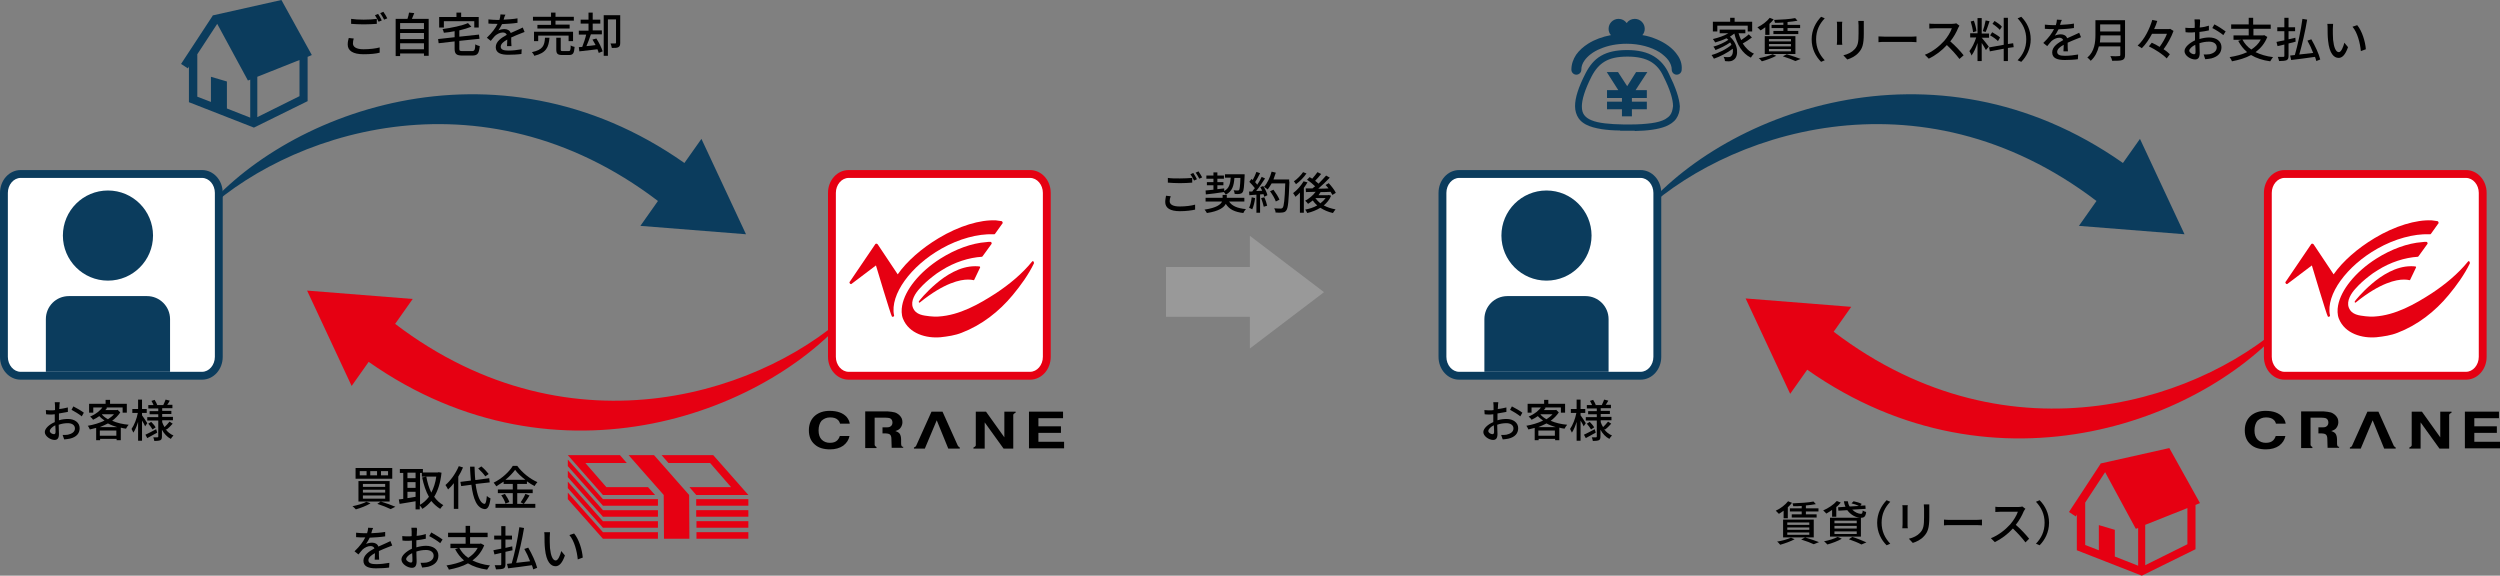 <?xml version="1.0" encoding="utf-8"?>
<!-- Generator: Adobe Illustrator 25.2.3, SVG Export Plug-In . SVG Version: 6.00 Build 0)  -->
<svg version="1.1" id="レイヤー_1" xmlns="http://www.w3.org/2000/svg" xmlns:xlink="http://www.w3.org/1999/xlink" x="0px"
	 y="0px" viewBox="0 0 954.1 219.7" style="enable-background:new 0 0 954.1 219.7;" xml:space="preserve">
<rect x="0" y="0" width="954.1" height="219.7" fill="#808080" stroke="none"/>
<style type="text/css">
	.st0{fill:#999999;}
	.st1{fill:#0B3C5D;}
	.st2{fill:#E60012;}
	.st3{fill:#FFFFFF;}
	.st4{clip-path:url(#SVGID_2_);}
	.st5{clip-path:url(#SVGID_4_);}
</style>
<polygon class="st0" points="505.3,111.5 477,90 477,101.9 445,101.9 445,120.9 477,120.9 477,133 "/>
<g>
	<path class="st1" d="M107.4,0L81.1,5.9l0.1,0.2l-0.1,0l-12,18.3l2.6,1.7l0.4-0.7V39l24.8,9.7l20.5-10.1V21.7L119,21L107.4,0z
		 M95.5,44.9l-8.9-3.5V31.1l-6.1-1.8v9.6l-5.2-2V20.7l7.6-11.6l11.7,21.6l0.4-0.1l0.5-0.2V44.9L95.5,44.9z M114.3,36.7l-16.1,8V29.3
		l16.1-6.4V36.7z"/>
</g>
<g>
	<polygon class="st1" points="624.4,27.5 621,32.9 617.5,27.5 613.2,27.5 617.6,34.4 613.3,34.4 613.3,37.4 619,37.4 619,38.8 
		613.3,38.8 613.3,41.7 619,41.7 619,44.4 622.8,44.4 622.8,41.7 628.5,41.7 628.5,38.8 622.8,38.8 622.8,37.4 628.5,37.4 
		628.5,34.4 624.2,34.4 628.7,27.5 	"/>
	<path class="st1" d="M640.1,20.9c-1.7-2.5-4.5-4.5-7.8-5.9c-1.7-0.7-3.5-1.3-5.5-1.6c0.6-0.7,0.9-1.5,0.9-2.4
		c0-2.1-1.7-3.8-3.8-3.8c-1.3,0-2.4,0.6-3.1,1.6c-0.7-1-1.8-1.6-3.1-1.6c-2.1,0-3.8,1.7-3.8,3.8c0,0.9,0.3,1.8,0.9,2.4
		c-3.2,0.6-6.2,1.7-8.6,3.2c-1.9,1.2-3.5,2.6-4.7,4.3c-1.1,1.7-1.8,3.6-1.8,5.7c0,1,0.8,1.9,1.9,1.9c1,0,1.9-0.8,1.9-1.9
		c0-1.2,0.4-2.4,1.2-3.5c1.2-1.7,3.3-3.4,6.1-4.5c2.8-1.2,6.2-1.9,10-1.9c5,0,9.4,1.3,12.5,3.2c1.5,1,2.7,2.1,3.5,3.2
		c0.8,1.2,1.2,2.3,1.2,3.5c0,1,0.8,1.9,1.9,1.9c1,0,1.9-0.8,1.9-1.9C642,24.5,641.3,22.5,640.1,20.9z"/>
	<path class="st1" d="M636.9,28.1c-1.2-2.7-3.1-5-5.7-6.6c-2.6-1.6-6-2.4-10.2-2.4c-4.2,0-7.4,0.7-10,2.2c-2.6,1.5-4.4,3.8-5.9,6.7
		l0,0l0,0c-2.7,5.3-4,9.3-4,12.5c0,1.8,0.5,3.4,1.4,4.7c0.7,1,1.6,1.7,2.7,2.3c1.7,0.9,3.7,1.4,6.1,1.8c2.1,0.3,4.4,0.5,7,0.5v0.1
		h1.3c0.5,0,1,0,1.5,0c0.5,0,1,0,1.5,0h1.3V50c4.9-0.1,8.9-0.6,11.9-1.8c1.6-0.7,3-1.6,3.9-2.9c0.9-1.3,1.4-2.9,1.4-4.7
		C640.9,37.4,639.5,33.4,636.9,28.1L636.9,28.1z M637.4,43.9c-0.4,0.6-1.1,1.1-1.9,1.6c-1.3,0.7-3,1.2-5.2,1.5
		c-2.2,0.3-4.9,0.5-7.9,0.5l-0.9,0c-0.2,0-0.3,0-0.5,0h0c-0.2,0-0.3,0-0.5,0l-0.9,0c-5.4-0.1-9.6-0.5-12.2-1.6
		c-1.3-0.5-2.2-1.2-2.8-2c-0.6-0.8-0.9-1.8-0.9-3.3c0-2.5,1.1-6.3,3.7-11.4c1.4-2.7,3-4.5,5-5.7c2-1.2,4.7-1.9,8.7-1.9
		c3.9,0,6.8,0.7,9,2c2.1,1.3,3.6,3.1,4.7,5.5l0,0l0,0c2.6,5.1,3.7,8.9,3.7,11.4C638.3,42.1,638,43.1,637.4,43.9z"/>
</g>
<g>
	<polygon class="st2" points="251.1,197.2 251.1,194.7 230.1,194.7 216.7,179.6 216.7,182.1 230.1,197.2 	"/>
	<polygon class="st2" points="251.1,193 251.1,190.5 230.1,190.5 216.7,175.4 216.7,177.9 230.1,193 	"/>
	<polygon class="st2" points="250,188.9 247.3,185.9 231.4,185.9 223.4,176.7 239.2,176.7 236.6,173.7 216.7,173.7 230.1,188.9 	"/>
	<polygon class="st2" points="272.2,173.7 252.5,173.7 255.1,176.7 271,176.7 279,185.9 263.1,185.9 265.7,188.9 285.6,188.9 	"/>
	<polygon class="st2" points="251.1,201.4 251.1,198.9 230.1,198.9 216.7,183.8 216.7,186.3 230.1,201.4 	"/>
	<polygon class="st2" points="265.8,201.4 285.6,201.4 285.6,198.9 265.8,198.9 	"/>
	<polygon class="st2" points="265.7,193 285.6,193 285.6,190.5 265.7,190.5 	"/>
	<polygon class="st2" points="265.7,197.2 285.6,197.2 285.6,194.7 265.7,194.7 	"/>
	<polygon class="st2" points="265.8,205.6 285.6,205.6 285.6,203.1 265.8,203.1 	"/>
	<polygon class="st2" points="230.1,203.1 216.7,188 216.7,190.5 230.1,205.6 251.1,205.6 251.1,203.1 	"/>
	<polygon class="st2" points="249.6,173.7 239.9,173.7 253.3,188.9 253.4,205.6 263.1,205.6 263,188.9 	"/>
</g>
<path class="st1" d="M284.7,89.4l-40.3-3.2l6.7-9.5c-67.9-51.7-143-25.7-175.5,6.5c30.9-39.8,113.2-71.9,185.6-21l6.5-9.2
	L284.7,89.4z"/>
<path class="st2" d="M117.2,110.9l40.3,3.2l-6.7,9.5c67.9,51.7,143,25.7,175.5-6.5c-30.9,39.8-113.2,71.9-185.6,21l-6.5,9.2
	L117.2,110.9z"/>
<g>
	<path class="st2" d="M827.9,171l-26.3,5.9l0.1,0.2l-0.1,0l-12,18.3l2.6,1.7l0.4-0.7V210l24.8,9.7l20.5-10.1v-16.9l1.7-0.7
		L827.9,171z M816,215.9l-8.9-3.5v-10.2l-6.1-1.8v9.6l-5.2-2v-16.2l7.6-11.6l11.7,21.6l0.4-0.1l0.5-0.2V215.9L816,215.9z
		 M834.8,207.7l-16.1,8v-15.4l16.1-6.4V207.7z"/>
</g>
<path class="st1" d="M833.7,89.4l-40.3-3.2l6.7-9.5c-67.9-51.7-143-25.7-175.5,6.5c30.9-39.8,113.2-71.9,185.6-21l6.5-9.2
	L833.7,89.4z"/>
<path class="st2" d="M666.2,113.9l40.3,3.2l-6.7,9.5c67.9,51.7,143,25.7,175.5-6.5c-30.9,39.8-113.2,71.9-185.6,21l-6.5,9.2
	L666.2,113.9z"/>
<g>
	<path d="M22.7,154.5c0,0.4,0,1-0.1,1.6c1.2-0.1,2.4-0.4,3.3-0.6l0,1.7c-1,0.2-2.2,0.4-3.4,0.6c0,0.7,0,1.4,0,2c0,0.2,0,0.4,0,0.6
		c1.2-0.4,2.5-0.5,3.5-0.5c2.5,0,4.4,1.4,4.4,3.5c0,2-1.2,3.4-3.7,4c-0.8,0.2-1.5,0.2-2.2,0.3l-0.6-1.7c0.7,0,1.4,0,2-0.1
		c1.4-0.3,2.7-1,2.7-2.4c0-1.3-1.2-2-2.7-2c-1.2,0-2.4,0.2-3.5,0.6c0,1.4,0.1,2.8,0.1,3.5c0,1.8-0.7,2.3-1.7,2.3
		c-1.5,0-3.7-1.4-3.7-3c0-1.4,1.8-3,3.8-3.8c0-0.4,0-0.7,0-1.1c0-0.6,0-1.2,0-1.9c-0.4,0-0.8,0.1-1.1,0.1c-1,0-1.7,0-2.2-0.1
		l-0.1-1.6c1,0.1,1.6,0.1,2.3,0.1c0.4,0,0.7,0,1.2-0.1c0-0.8,0-1.4,0-1.7c0-0.4-0.1-1-0.1-1.3h1.9C22.8,153.5,22.8,154.1,22.7,154.5
		z M20.6,165.7c0.3,0,0.6-0.2,0.6-0.8c0-0.5,0-1.5-0.1-2.6c-1.2,0.6-2.1,1.5-2.1,2.2C19,165.2,20,165.7,20.6,165.7z M32,157.5
		l-0.8,1.4c-0.8-0.7-2.9-2-3.9-2.5l0.7-1.3C29.2,155.7,31.1,156.8,32,157.5z"/>
	<path d="M45.9,157.4c-0.8,1.2-1.9,2.3-3.1,3.2c1.9,0.8,4,1.3,6.3,1.5c-0.4,0.4-0.8,1.1-1,1.5c-0.7-0.1-1.4-0.2-2-0.4v4.8h-1.6v-0.5
		h-6.3v0.5h-1.5v-4.7c-0.8,0.2-1.6,0.4-2.4,0.6c-0.2-0.4-0.5-1.1-0.8-1.4c2.2-0.4,4.4-1,6.4-2c-0.7-0.5-1.4-1-2-1.7
		c-0.7,0.5-1.5,1-2.4,1.4c-0.2-0.4-0.7-0.9-1.1-1.2c2.3-1,4-2.4,4.8-3.7l1.7,0.3c-0.2,0.3-0.4,0.6-0.7,0.9h4.4l0.3-0.1L45.9,157.4z
		 M35.6,157.5H34v-3.4h6.3v-1.5H42v1.5h6.4v3.4h-1.6v-2H35.6V157.5z M44.7,163c-1.3-0.4-2.4-0.8-3.5-1.4c-1,0.5-2.1,1-3.1,1.4H44.7z
		 M44.4,166.3v-2h-6.3v2H44.4z M38.9,158.2c0.6,0.7,1.4,1.3,2.3,1.8c0.9-0.6,1.7-1.2,2.3-1.9H39L38.9,158.2z"/>
	<path d="M55.4,162.7c-0.2-0.5-0.7-1.4-1.2-2.2v7.7h-1.5V161c-0.5,1.6-1.1,3.1-1.8,4.1c-0.2-0.4-0.5-1-0.7-1.4c1-1.4,2-3.9,2.4-6.1
		h-2.1v-1.5h2.2v-3.6h1.5v3.6h1.8v1.5h-1.8v0.9c0.5,0.6,1.7,2.5,2,3L55.4,162.7z M60,165.1c-1.3,0.7-2.7,1.5-3.8,2.1l-0.7-1.3
		c1.1-0.5,2.6-1.3,4.1-2.1L60,165.1z M63.2,163.8c0.8,1.1,1.8,1.9,3,2.4c-0.3,0.3-0.8,0.9-1,1.3c-1.4-0.7-2.6-2-3.4-3.5v2.6
		c0,0.8-0.2,1.2-0.6,1.4c-0.5,0.2-1.3,0.3-2.3,0.3c-0.1-0.4-0.2-1-0.4-1.4c0.7,0,1.4,0,1.6,0c0.2,0,0.3-0.1,0.3-0.3v-6.1h-4.2v-1.3
		h4.2v-1.1h-3.3v-1.2h3.3v-1h-3.8v-1.3h2c-0.2-0.5-0.5-1.1-0.8-1.6l1.2-0.4c0.4,0.6,0.8,1.4,1,1.9l-0.2,0.1h2.5
		c0.3-0.6,0.7-1.5,0.9-2.1l1.6,0.4c-0.3,0.6-0.7,1.2-1,1.6h2v1.3h-3.9v1h3.5v1.2h-3.5v1.1h4.1v1.3h-4.1v0.7c0.2,0.6,0.5,1.3,0.9,1.9
		c0.6-0.6,1.4-1.4,1.9-2.1l1.2,0.8c-0.7,0.8-1.6,1.7-2.3,2.2L63.2,163.8z M57.7,161c0.6,0.6,1.4,1.5,1.7,2.1l-1.2,0.8
		c-0.3-0.6-1-1.5-1.6-2.2L57.7,161z"/>
</g>
<g>
	<path d="M134.7,16.6c0,1.3,1.3,2.2,4,2.2c2.4,0,4.8-0.3,6.2-0.7l0,2c-1.4,0.4-3.6,0.6-6.2,0.6c-3.9,0-6-1.3-6-3.7
		c0-1,0.2-1.8,0.4-2.5l1.9,0.2C134.8,15.3,134.7,16,134.7,16.6z M138.8,7.5c1.7,0,3.7-0.1,5-0.3v1.9c-1.2,0.1-3.3,0.2-5,0.2
		c-1.8,0-3.4-0.1-4.8-0.2V7.2C135.3,7.4,136.9,7.5,138.8,7.5z M145.7,7.8l-1.2,0.5c-0.4-0.7-0.9-1.8-1.4-2.5l1.2-0.5
		C144.7,5.9,145.4,7.1,145.7,7.8z M147.8,7l-1.2,0.5c-0.4-0.8-1-1.8-1.5-2.5l1.2-0.5C146.8,5.2,147.5,6.3,147.8,7z"/>
	<path d="M163.6,7.2v14.1h-1.8v-0.9h-9.1v1h-1.7V7.2h4.5c0.3-0.8,0.5-1.7,0.6-2.4l2,0.2c-0.3,0.8-0.6,1.5-0.9,2.2H163.6z M152.7,8.8
		v2.3h9.1V8.8H152.7z M152.7,12.6v2.3h9.1v-2.3H152.7z M161.8,18.8v-2.3h-9.1v2.3H161.8z"/>
	<path d="M180.1,19.5c1,0,1.2-0.4,1.3-2.6c0.4,0.3,1.2,0.6,1.7,0.7c-0.3,2.8-0.8,3.6-2.9,3.6h-3.7c-2.3,0-3-0.6-3-2.6v-2.8l-6.1,0.7
		l-0.2-1.6l6.3-0.7v-2.3c-1.4,0.3-2.8,0.5-4.1,0.6c-0.1-0.4-0.3-1.1-0.5-1.4c3.5-0.5,7.5-1.3,9.7-2.3l1.3,1.4
		c-1.3,0.5-2.9,1-4.6,1.4V14l7.5-0.8l0.2,1.6l-7.7,0.8v3c0,0.8,0.2,0.9,1.3,0.9H180.1z M169.3,10.5h-1.7v-4h6.6V4.8h1.8v1.7h6.7v4
		H181V8.1h-11.6V10.5z"/>
	<path d="M192.2,7.5c1.8-0.1,3.7-0.2,5.3-0.5v1.7c-1.8,0.3-4,0.4-5.9,0.5c-0.4,0.8-0.9,1.7-1.4,2.4c0.6-0.3,1.6-0.5,2.3-0.5
		c1.1,0,2.1,0.5,2.4,1.5c1.1-0.5,2-0.9,2.9-1.3c0.6-0.3,1.1-0.5,1.7-0.8l0.7,1.7c-0.5,0.2-1.3,0.5-1.8,0.7c-0.9,0.4-2.1,0.8-3.3,1.4
		c0,1,0,2.5,0.1,3.3h-1.7c0-0.6,0.1-1.7,0.1-2.5c-1.5,0.8-2.5,1.7-2.5,2.7c0,1.2,1.2,1.5,3,1.5c1.5,0,3.4-0.2,5-0.5l-0.1,1.8
		c-1.3,0.2-3.4,0.3-5,0.3c-2.7,0-4.8-0.6-4.8-2.9c0-2.2,2.2-3.6,4.2-4.7c-0.2-0.6-0.8-0.9-1.5-0.9c-1.1,0-2.2,0.6-3,1.3
		c-0.5,0.5-1,1.2-1.6,1.9l-1.5-1.2c2.1-2,3.3-3.7,4.1-5.3c-0.2,0-0.4,0-0.5,0c-0.8,0-2,0-3-0.1V7.4c1,0.1,2.2,0.2,3.1,0.2
		c0.3,0,0.7,0,1.1,0c0.2-0.7,0.4-1.5,0.4-2.1l1.9,0.1C192.6,6.1,192.4,6.7,192.2,7.5z"/>
	<path d="M209.7,14.4c-0.3,3.6-1.2,5.8-5.8,6.9c-0.1-0.4-0.6-1.1-0.9-1.4c4.2-0.9,4.8-2.5,5-5.5H209.7z M210.3,7.9h-6.9V6.4h6.9V4.8
		h1.7v1.6h7v1.5h-7v1.5h5.4v1.5h-12.3V9.5h5.2V7.9z M217,15.7v-2.1h-11.6v2.1h-1.6v-3.6h14.9v3.6H217z M217,19.5
		c0.6,0,0.8-0.3,0.8-2.2c0.3,0.3,1,0.5,1.5,0.6c-0.2,2.5-0.6,3.1-2.2,3.1h-2.5c-1.8,0-2.3-0.5-2.3-2.1v-4.5h1.7v4.5
		c0,0.5,0.1,0.6,0.8,0.6H217z"/>
	<path d="M227.6,14.7c1,1.5,2,3.6,2.4,4.9l-1.5,0.6c-0.1-0.4-0.3-0.9-0.5-1.4c-2.5,0.3-5,0.6-6.9,0.8l-0.2-1.6
		c0.4,0,0.8-0.1,1.3-0.1c0.5-1.3,1.2-3.2,1.5-4.7h-2.8v-1.5h3.7V9h-3V7.5h3V4.8h1.6v2.7h2.9V9h-2.9v2.6h3.5v1.5h-4.2
		c-0.5,1.5-1.1,3.2-1.7,4.5c1.1-0.1,2.3-0.2,3.5-0.4c-0.4-0.7-0.8-1.5-1.2-2.1L227.6,14.7z M236.7,16.3c0,0.8-0.1,1.4-0.7,1.7
		c-0.5,0.3-1.3,0.3-2.5,0.3c-0.1-0.5-0.3-1.3-0.5-1.7c0.8,0,1.5,0,1.8,0c0.2,0,0.3-0.1,0.3-0.3V7.4H232v13.9h-1.6V5.8h6.3V16.3z"/>
</g>
<g>
	<path d="M446.4,76.8c0,1.2,1.2,2,3.8,2c2.3,0,4.5-0.3,5.9-0.7l0,1.9c-1.3,0.3-3.4,0.6-5.8,0.6c-3.7,0-5.6-1.2-5.6-3.5
		c0-0.9,0.2-1.7,0.3-2.4l1.8,0.2C446.5,75.6,446.4,76.2,446.4,76.8z M450.3,68.1c1.6,0,3.5-0.1,4.7-0.2v1.8
		c-1.2,0.1-3.1,0.2-4.7,0.2c-1.7,0-3.2-0.1-4.6-0.2v-1.8C446.9,68.1,448.5,68.1,450.3,68.1z M456.8,68.4l-1.1,0.5
		c-0.3-0.7-0.9-1.7-1.4-2.4l1.1-0.5C455.9,66.7,456.5,67.8,456.8,68.4z M458.8,67.7l-1.1,0.5c-0.4-0.7-0.9-1.7-1.4-2.3l1.1-0.5
		C457.8,66,458.5,67.1,458.8,67.7z"/>
	<path d="M469,76.8c1.1,1.8,3.2,2.7,6.5,3c-0.4,0.4-0.8,1-1,1.5c-3.3-0.4-5.4-1.4-6.7-3.5c-0.7,1.4-2.6,2.8-7.2,3.5
		c-0.2-0.4-0.6-1-0.9-1.3c4.7-0.7,6.2-2,6.7-3.1h-6.3v-1.4h6.5v-1.1h1.6v1.1h6.7v1.4H469z M460.1,72.7c0.8-0.1,1.9-0.2,3-0.3v-1.7
		h-2.5v-1.2h2.5v-1.3h-2.7v-1.2h2.7v-1.2h1.5v1.2h2.5v1.2h-2.5v1.3h2.3v1.2h-2.3v1.5l2.6-0.3l0,1c1.9-1,2.3-2.7,2.5-5.1h-2.2v-1.3
		h7.5c0,0,0,0.4,0,0.6c-0.2,4.1-0.3,5.7-0.8,6.3c-0.3,0.4-0.6,0.5-1.1,0.6c-0.4,0.1-1.1,0.1-1.9,0c0-0.4-0.2-1.1-0.4-1.4
		c0.7,0.1,1.3,0.1,1.5,0.1c0.3,0,0.4,0,0.6-0.2c0.2-0.3,0.4-1.5,0.5-4.6h-2.3c-0.2,3-0.8,5.1-3.3,6.4c-0.1-0.3-0.5-0.7-0.7-1
		c-2.5,0.4-5,0.7-6.9,0.9L460.1,72.7z"/>
	<path d="M479,75.6c-0.2,1.6-0.6,3.2-1.1,4.3c-0.3-0.2-0.9-0.5-1.2-0.6c0.5-1,0.8-2.5,1-4L479,75.6z M482.1,71
		c0.7,1.1,1.4,2.5,1.6,3.5l-1.2,0.6c-0.1-0.3-0.2-0.6-0.3-1l-1.3,0.1v7h-1.4v-6.9c-1,0.1-1.9,0.1-2.7,0.2l-0.1-1.4l1.2,0
		c0.3-0.4,0.6-0.9,1-1.3c-0.5-0.7-1.4-1.7-2.1-2.4l0.8-1.1c0.2,0.1,0.3,0.3,0.5,0.4c0.5-0.9,1.1-2.2,1.4-3.1l1.4,0.5
		c-0.6,1.2-1.3,2.5-1.9,3.4c0.3,0.3,0.6,0.7,0.8,1c0.7-1,1.3-2.1,1.7-3l1.3,0.6c-1,1.5-2.2,3.4-3.4,4.8l2.3-0.1
		c-0.2-0.5-0.5-0.9-0.7-1.4L482.1,71z M482.5,75.3c0.5,1,0.9,2.3,1.1,3.2l-1.3,0.4c-0.2-0.9-0.6-2.2-1-3.3L482.5,75.3z M492.1,69.3
		c-0.3,7.5-0.5,10.1-1.2,11c-0.4,0.6-0.8,0.7-1.5,0.8c-0.6,0.1-1.6,0.1-2.6,0c0-0.5-0.2-1.1-0.5-1.6c1.1,0.1,2.1,0.1,2.5,0.1
		c0.4,0,0.5-0.1,0.7-0.3c0.5-0.5,0.8-3.1,1-9.3h-5.2c-0.5,0.9-1,1.6-1.5,2.3c-0.3-0.3-1-0.7-1.4-1c1.3-1.4,2.3-3.6,2.9-5.8l1.6,0.4
		c-0.3,0.9-0.6,1.8-0.9,2.6h6V69.3z M486.9,76.9c-0.3-1-1.3-2.7-2.2-3.9l1.3-0.6c0.9,1.2,1.9,2.8,2.3,3.8L486.9,76.9z"/>
	<path d="M499,69.6c-0.4,0.7-0.9,1.4-1.4,2.1v9.5h-1.5v-7.7c-0.5,0.6-1.1,1.1-1.7,1.6c-0.2-0.3-0.6-1.1-0.9-1.4c1.5-1.1,3-2.8,4-4.5
		L499,69.6z M498.6,66.2c-1,1.5-2.6,3.1-4,4.1c-0.2-0.3-0.6-0.9-0.8-1.1c1.3-0.9,2.7-2.3,3.5-3.5L498.6,66.2z M508,74.7
		c-0.6,1.5-1.6,2.7-2.8,3.7c1.3,0.7,2.8,1.2,4.5,1.5c-0.3,0.3-0.7,1-1,1.4c-1.8-0.4-3.4-1.1-4.8-2c-1.5,0.9-3.2,1.6-5,2
		c-0.2-0.4-0.5-1-0.8-1.3c1.6-0.3,3.2-0.8,4.6-1.6c-0.6-0.5-1.2-1.2-1.7-1.9c-0.6,0.5-1.2,0.9-1.8,1.3c-0.2-0.3-0.7-0.9-1.1-1.2
		c1.5-0.8,3-2,4-3.4c-1.4,0-2.6,0.1-3.7,0.1l-0.1-1.4c0.7,0,1.6,0,2.6,0c0.3-0.3,0.6-0.5,1-0.8c-0.8-0.8-2-1.8-3.1-2.5l1-1
		c0.3,0.2,0.6,0.4,1,0.6c0.7-0.8,1.5-1.8,2-2.5l1.4,0.7c-0.7,0.9-1.6,1.9-2.3,2.6c0.5,0.4,0.9,0.7,1.3,1.1c1.1-1.1,2.1-2.2,2.9-3.1
		l1.4,0.8c-1.3,1.4-2.9,2.9-4.4,4.2c1.2,0,2.5,0,3.9-0.1c-0.4-0.5-0.7-0.9-1.1-1.3l1.2-0.7c1,1.1,2.2,2.6,2.7,3.7l-1.3,0.8
		c-0.2-0.3-0.4-0.7-0.7-1.2c-1.3,0.1-2.5,0.1-3.8,0.1c-0.3,0.4-0.5,0.8-0.8,1.2h3.6l0.3-0.1L508,74.7z M502,75.6
		c0.5,0.7,1.2,1.4,1.9,2c0.8-0.6,1.5-1.3,2-2L502,75.6L502,75.6z"/>
</g>
<g>
	<path d="M141.4,192.1c-1.5,0.9-3.8,1.8-5.6,2.3c-0.3-0.3-0.9-1-1.3-1.2c1.9-0.4,4.1-1,5.3-1.7L141.4,192.1z M149.7,178.6v4.1h-14
		v-4.1H149.7z M148.7,183.6v7.8h-11.9v-7.8H148.7z M137.3,181.4h2.6v-1.6h-2.6V181.4z M138.5,185.8h8.5v-1.1h-8.5V185.8z M138.5,188
		h8.5v-1.1h-8.5V188z M138.5,190.3h8.5v-1.2h-8.5V190.3z M141.3,181.4h2.6v-1.6h-2.6V181.4z M145.3,191.4c2,0.6,4.2,1.4,5.6,2
		l-1.8,0.9c-1.2-0.6-3.2-1.4-5.1-2L145.3,191.4z M145.4,181.4h2.7v-1.6h-2.7V181.4z"/>
	<path d="M168.5,180.4c-0.4,3.9-1.4,6.9-2.8,9.2c0.9,1.3,2.1,2.4,3.5,3.2c-0.4,0.3-0.9,1-1.2,1.4c-1.3-0.8-2.4-1.8-3.4-3
		c-1,1.2-2.1,2.2-3.4,3c-0.2-0.4-0.7-1-1-1.3v1.5h-1.6v-3.1c-2.2,0.4-4.4,0.7-6.1,1l-0.3-1.7c0.5-0.1,1.1-0.1,1.7-0.2v-9.9h-1.3
		v-1.5h8.8v1.3h5.7l0.3-0.1L168.5,180.4z M155.5,180.4v2.1h3.1v-2.1H155.5z M155.5,186.2h3.1V184h-3.1V186.2z M158.6,189.6v-1.9
		h-3.1v2.4L158.6,189.6z M160.2,192.7c1.3-0.7,2.5-1.8,3.5-3.1c-1.2-2.1-2-4.6-2.6-7.4l1.6-0.3c0.4,2.2,1,4.3,1.9,6.1
		c0.9-1.7,1.6-3.8,1.9-6.1H161v-1.4h-0.7V192.7z"/>
	<path d="M176.7,178.4c-0.5,1.2-1.1,2.4-1.8,3.5v12.3h-1.7v-9.8c-0.7,0.9-1.4,1.7-2.2,2.4c-0.2-0.4-0.7-1.3-1-1.7
		c2-1.7,3.9-4.4,5.1-7.2L176.7,178.4z M181.5,184.7c0.6,4.4,1.7,7.4,3.4,7.6c0.5,0,0.7-1,0.9-3c0.3,0.3,1.1,0.8,1.4,0.9
		c-0.4,3.3-1.2,4.1-2.2,4.1c-3-0.3-4.4-3.8-5.1-9.3l-3.9,0.5l-0.3-1.6l4-0.5c-0.1-1.6-0.3-3.4-0.3-5.3h1.7c0.1,1.8,0.1,3.5,0.3,5.1
		l5.3-0.7l0.2,1.6L181.5,184.7z M185.2,181.8c-0.5-0.8-1.7-2.1-2.7-3l1.2-0.8c1,0.8,2.2,2.1,2.8,2.9L185.2,181.8z"/>
	<path d="M197.5,192.3h6.8v1.5h-15.2v-1.5h6.6v-4.1H190v-1.4h5.7v-2.1h-3.5v-0.9c-0.9,0.6-1.8,1.2-2.8,1.8c-0.2-0.4-0.7-1-1-1.4
		c3.1-1.5,6-4.2,7.3-6.4h1.7c1.9,2.6,4.9,5,7.7,6.2c-0.4,0.4-0.8,1-1.1,1.5c-1-0.5-1.9-1.1-2.9-1.8v1h-3.7v2.1h5.9v1.4h-5.9V192.3z
		 M192.7,188.5c0.7,1,1.4,2.2,1.7,3.1l-1.5,0.6c-0.2-0.9-0.9-2.2-1.6-3.2L192.7,188.5z M200.5,183.1c-1.6-1.2-3-2.5-3.9-3.8
		c-0.9,1.2-2.2,2.6-3.7,3.8H200.5z M198.7,191.7c0.6-0.8,1.4-2.2,1.8-3.2l1.6,0.6c-0.7,1.1-1.5,2.4-2.2,3.2L198.7,191.7z"/>
	<path d="M141.7,203.5c1.8-0.1,3.7-0.2,5.3-0.5v1.7c-1.8,0.3-4,0.4-5.9,0.5c-0.4,0.8-0.9,1.7-1.4,2.4c0.6-0.3,1.6-0.5,2.3-0.5
		c1.1,0,2.1,0.5,2.4,1.5c1.1-0.5,2-0.9,2.9-1.3c0.6-0.3,1.1-0.5,1.7-0.8l0.7,1.7c-0.5,0.2-1.3,0.5-1.8,0.7c-0.9,0.4-2.1,0.8-3.3,1.4
		c0,1,0,2.5,0.1,3.3h-1.7c0-0.6,0.1-1.7,0.1-2.5c-1.5,0.8-2.5,1.7-2.5,2.7c0,1.2,1.2,1.5,3,1.5c1.5,0,3.4-0.2,5-0.5l-0.1,1.8
		c-1.3,0.2-3.4,0.3-5,0.3c-2.7,0-4.8-0.6-4.8-2.9c0-2.2,2.2-3.6,4.2-4.7c-0.2-0.6-0.8-0.9-1.5-0.9c-1.1,0-2.2,0.6-3,1.3
		c-0.5,0.5-1,1.2-1.6,1.9l-1.5-1.2c2.1-2,3.3-3.7,4.1-5.3c-0.2,0-0.4,0-0.5,0c-0.8,0-2,0-3-0.1v-1.7c1,0.1,2.2,0.2,3.1,0.2
		c0.3,0,0.7,0,1.1,0c0.2-0.7,0.4-1.5,0.4-2.1l1.9,0.1C142.1,202,141.9,202.7,141.7,203.5z"/>
	<path d="M159.1,202.8c0,0.4,0,1-0.1,1.7c1.3-0.1,2.6-0.4,3.5-0.7l0,1.8c-1,0.2-2.4,0.5-3.6,0.6c0,0.7,0,1.4,0,2.1
		c0,0.2,0,0.4,0,0.6c1.3-0.4,2.6-0.6,3.7-0.6c2.7,0,4.7,1.4,4.7,3.7c0,2.1-1.2,3.6-3.9,4.3c-0.8,0.2-1.6,0.2-2.3,0.3l-0.6-1.8
		c0.7,0,1.5,0,2.2-0.1c1.5-0.3,2.8-1.1,2.8-2.6c0-1.4-1.2-2.2-2.9-2.2c-1.3,0-2.5,0.2-3.7,0.6c0,1.5,0.1,3,0.1,3.7
		c0,1.9-0.7,2.5-1.8,2.5c-1.6,0-4-1.4-4-3.2c0-1.5,1.9-3.1,4-4.1c0-0.4,0-0.8,0-1.1c0-0.6,0-1.3,0-2c-0.4,0-0.8,0.1-1.2,0.1
		c-1.1,0-1.8,0-2.4-0.1l-0.1-1.7c1,0.1,1.7,0.1,2.4,0.1c0.4,0,0.8,0,1.2-0.1c0-0.8,0-1.5,0-1.8c0-0.4-0.1-1.1-0.1-1.4h2
		C159.2,201.7,159.2,202.3,159.1,202.8z M156.8,214.7c0.4,0,0.6-0.2,0.6-0.8c0-0.6,0-1.6-0.1-2.8c-1.3,0.6-2.3,1.6-2.3,2.3
		C155.1,214.1,156.2,214.7,156.8,214.7z M168.9,205.9l-0.9,1.4c-0.9-0.8-3-2.1-4.2-2.7l0.8-1.4C166,204,168,205.2,168.9,205.9z"/>
	<path d="M184.8,208.1c-1,2.5-2.5,4.3-4.5,5.8c1.9,0.9,4.1,1.6,6.7,1.9c-0.4,0.4-0.8,1.2-1.1,1.6c-2.9-0.4-5.3-1.2-7.3-2.4
		c-2.2,1.2-4.7,1.9-7.3,2.4c-0.1-0.4-0.6-1.2-0.9-1.6c2.5-0.4,4.8-1,6.7-1.9c-1.4-1.2-2.5-2.6-3.4-4.3l1.2-0.4h-3v-1.7h5.8V205h-6.7
		v-1.7h6.7v-2.6h1.7v2.6h6.7v1.7h-6.7v2.5h3.8l0.3-0.1L184.8,208.1z M175.3,209.1c0.8,1.5,1.9,2.8,3.4,3.8c1.5-1,2.8-2.2,3.6-3.8
		H175.3z"/>
	<path d="M192.9,210.6v4.7c0,1-0.2,1.4-0.8,1.7c-0.6,0.2-1.5,0.3-2.8,0.3c-0.1-0.4-0.3-1.1-0.5-1.6c0.9,0,1.8,0,2.1,0
		c0.3,0,0.4-0.1,0.4-0.4V211l-2.6,0.6l-0.4-1.6c0.8-0.2,1.9-0.4,3-0.6v-3.5h-2.7v-1.5h2.7v-3.6h1.6v3.6h2.5v1.5h-2.5v3.2
		c0.8-0.2,1.7-0.4,2.6-0.6l0.1,1.5L192.9,210.6z M203.5,217.3c-0.1-0.5-0.3-1-0.5-1.6c-3.3,0.5-6.7,0.9-9.1,1.2l-0.4-1.7
		c0.5-0.1,1.2-0.1,1.8-0.2c1.1-3.7,2.3-9.4,2.9-13.8l1.8,0.3c-0.7,4.3-1.9,9.5-3,13.3c1.7-0.2,3.5-0.4,5.3-0.6
		c-0.6-1.6-1.4-3.3-2.2-4.7l1.5-0.5c1.4,2.4,2.9,5.6,3.4,7.7L203.5,217.3z"/>
	<path d="M209.8,205.1c0,1.1,0,2.6,0.1,4.1c0.3,2.8,1,4.7,2.2,4.7c0.9,0,1.7-2,2.1-3.6l1.4,1.7c-1.1,3.1-2.3,4.1-3.6,4.1
		c-1.8,0-3.5-1.7-4-6.5c-0.2-1.6-0.2-3.7-0.2-4.8c0-0.5,0-1.2-0.1-1.7l2.2,0C209.9,203.7,209.8,204.6,209.8,205.1z M222.4,212.8
		l-1.9,0.7c-0.3-3.1-1.3-7.1-3.2-9.3l1.8-0.6C220.9,205.7,222.2,209.8,222.4,212.8z"/>
</g>
<path class="st2" d="M401,73.6c0-4.8-3.5-8.7-7.9-8.7h-69.2c-4.4,0-7.9,3.9-7.9,8.7v62.6c0,4.8,3.5,8.7,7.9,8.7h69.2
	c4.4,0,7.9-3.9,7.9-8.7V73.6z"/>
<path class="st3" d="M323.9,141.9c-2.7,0-4.9-2.6-4.9-5.7V73.6c0-3.1,2.2-5.7,4.9-5.7h69.2c2.7,0,4.9,2.6,4.9,5.7v62.6
	c0,3.1-2.2,5.7-4.9,5.7H323.9z"/>
<path class="st1" d="M85,73.6c0-4.8-3.5-8.7-7.9-8.7H7.9c-4.4,0-7.9,3.9-7.9,8.7v62.6c0,4.8,3.5,8.7,7.9,8.7h69.2
	c4.4,0,7.9-3.9,7.9-8.7V73.6z"/>
<path class="st3" d="M7.9,141.9c-2.7,0-4.9-2.6-4.9-5.7V73.6c0-3.1,2.2-5.7,4.9-5.7h69.2c2.7,0,4.9,2.6,4.9,5.7v62.6
	c0,3.1-2.2,5.7-4.9,5.7H7.9z"/>
<g>
	<path d="M668.6,14.3c-1,0.8-2.4,1.7-3.5,2.3c1.1,1.7,2.5,3.1,4.3,3.9c-0.4,0.3-0.9,1-1.2,1.5c-3.3-1.6-5.3-5-6.3-9.2h0
		c-0.5,0.4-1.1,0.8-1.7,1.2c3.4,3,3.3,7.5,1.6,8.7c-0.6,0.5-1.2,0.7-2,0.7c-0.5,0-1,0-1.5-0.1c0-0.5-0.2-1.1-0.5-1.6
		c0.6,0.1,1.2,0.1,1.7,0.1c0.5,0,0.8,0,1.2-0.4c0.5-0.4,0.8-1.5,0.6-2.8c-2,1.5-4.8,3-7.2,3.8c-0.2-0.4-0.6-1-0.9-1.4
		c2.6-0.7,5.8-2.3,7.6-3.9c-0.1-0.3-0.3-0.6-0.5-0.9c-1.5,1.1-3.8,2.2-5.6,2.9c-0.2-0.4-0.5-1-0.8-1.3c1.9-0.5,4.3-1.6,5.7-2.6
		c-0.2-0.2-0.4-0.4-0.7-0.6c-1.4,0.7-2.9,1.2-4.3,1.6c-0.2-0.3-0.6-1-0.9-1.3c2.1-0.5,4.3-1.2,5.9-2.2h-3.3v-1.4h9.8v1.4h-2.6
		c0.3,0.9,0.6,1.8,1,2.6c1-0.7,2.2-1.5,2.9-2.2L668.6,14.3z M655.4,12h-1.7V8.3h6.6V6.8h1.7v1.5h6.7V12H667V9.8h-11.6V12z"/>
	<path d="M673.7,10.4c-0.6,0.5-1.2,0.8-1.8,1.2c-0.3-0.3-0.9-0.9-1.2-1.2c1.8-0.8,3.6-2.2,4.7-3.6l1.5,0.6c-0.5,0.6-1,1.2-1.6,1.7
		v4.2h-1.6V10.4z M677.9,21.3c-1.5,0.8-3.7,1.6-5.5,2.1c-0.3-0.3-0.8-1-1.2-1.2c1.9-0.3,4-0.9,5.3-1.5L677.9,21.3z M673.5,13.8h11.7
		v6.8h-11.7V13.8z M675.1,15.8h8.4v-0.9h-8.4V15.8z M675.1,17.7h8.4v-0.9h-8.4V17.7z M675.1,19.6h8.4v-0.9h-8.4V19.6z M680.7,8.6
		c-1.1,0.1-2.2,0.1-3.3,0.1c-0.1-0.3-0.2-0.8-0.3-1.1c2.8-0.1,6.2-0.3,8-0.7l0.9,1c-1.1,0.2-2.4,0.4-3.8,0.5v1.1h4.8v1.2h-4.8v1.1
		h4.1V13h-9.5v-1.2h3.8v-1.1h-4.5V9.5h4.5V8.6z M681.9,20.7c1.9,0.6,4.1,1.3,5.3,1.8l-2,0.8c-1-0.5-2.9-1.2-4.8-1.8L681.9,20.7z"/>
	<path d="M695,6.4l1.4,0.6c-2,2.1-3.3,4.6-3.3,8c0,3.3,1.3,5.9,3.3,8l-1.4,0.6c-2.1-2.1-3.6-5-3.6-8.6S693,8.5,695,6.4z"/>
	<path d="M703,9.6v6c0,0.5,0,1.1,0.1,1.5H701c0-0.3,0.1-0.9,0.1-1.5v-6c0-0.3,0-1-0.1-1.3h2.1C703,8.6,703,9.1,703,9.6z M711.3,9.7
		v3.2c0,4.1-0.6,5.7-2,7.2c-1.2,1.4-3,2.2-4.3,2.6l-1.5-1.6c1.7-0.4,3.2-1.1,4.3-2.3c1.3-1.4,1.5-2.8,1.5-6V9.7
		c0-0.6-0.1-1.2-0.1-1.7h2.1C711.3,8.6,711.3,9.1,711.3,9.7z"/>
	<path d="M719.6,14h9.8c0.9,0,1.6-0.1,2-0.1v2.2c-0.4,0-1.2-0.1-2-0.1h-9.8c-1,0-2.1,0-2.7,0.1v-2.2C717.5,13.9,718.6,14,719.6,14z"
		/>
	<path d="M747.3,10.7c-0.6,1.5-1.7,3.5-3,5.1c1.9,1.6,4,3.9,5.1,5.3l-1.6,1.4c-1.2-1.6-3-3.6-4.8-5.3c-1.9,2.1-4.4,4-6.9,5.2
		l-1.5-1.5c2.9-1.1,5.6-3.3,7.4-5.3c1.2-1.4,2.4-3.3,2.9-4.8h-6.6c-0.7,0-1.7,0.1-2,0.1V9c0.4,0.1,1.4,0.1,2,0.1h6.7
		c0.7,0,1.3-0.1,1.6-0.2l1.2,0.9C747.7,9.9,747.5,10.4,747.3,10.7z"/>
	<path d="M756.4,14.5c0.5,0.6,2.3,2.8,2.6,3.3l-1.1,1.3c-0.3-0.6-1-1.8-1.6-2.7v6.9h-1.6v-6.9c-0.6,1.8-1.4,3.6-2.3,4.8
		c-0.1-0.5-0.5-1.2-0.8-1.7c1-1.2,2-3.3,2.6-5.2h-2.3v-1.6h2.8V6.9h1.6v5.9h2.8v1.6h-2.8V14.5z M753,12.3c-0.1-1.1-0.5-2.8-0.9-4.1
		l1.2-0.3c0.5,1.3,0.9,2.9,1,4L753,12.3z M759.3,8.1c-0.5,1.4-1,3.1-1.5,4.1l-1.1-0.3c0.4-1.1,0.9-2.9,1.1-4.1L759.3,8.1z
		 M766.3,18.3v5h-1.6v-4.7l-5.3,1l-0.3-1.5l5.6-1V6.8h1.6v10l2-0.3l0.2,1.5L766.3,18.3z M762.5,15.7c-0.6-0.7-1.9-1.6-3-2.2l0.8-1.2
		c1,0.6,2.4,1.4,3,2L762.5,15.7z M763.2,11.4c-0.6-0.7-1.8-1.7-2.8-2.3l0.8-1.1c1,0.6,2.3,1.5,2.8,2.2L763.2,11.4z"/>
	<path d="M771.4,23.6L770,23c2-2.1,3.3-4.6,3.3-8c0-3.3-1.3-5.9-3.3-8l1.4-0.6c2.1,2.1,3.6,5,3.6,8.6S773.4,21.6,771.4,23.6z"/>
	<path d="M786.2,9.5c1.8-0.1,3.7-0.2,5.3-0.5v1.7c-1.8,0.3-4,0.4-5.9,0.5c-0.4,0.8-0.9,1.7-1.4,2.4c0.6-0.3,1.6-0.5,2.3-0.5
		c1.1,0,2.1,0.5,2.4,1.5c1.1-0.5,2-0.9,2.9-1.3c0.6-0.3,1.1-0.5,1.7-0.8l0.7,1.7c-0.5,0.2-1.3,0.5-1.8,0.7c-0.9,0.4-2.1,0.8-3.3,1.4
		c0,1,0,2.5,0.1,3.3h-1.7c0-0.6,0.1-1.7,0.1-2.5c-1.5,0.8-2.5,1.7-2.5,2.7c0,1.2,1.2,1.5,3,1.5c1.5,0,3.4-0.2,5-0.5l-0.1,1.8
		c-1.3,0.2-3.4,0.3-5,0.3c-2.7,0-4.8-0.6-4.8-2.9c0-2.2,2.2-3.6,4.2-4.7c-0.2-0.6-0.8-0.9-1.5-0.9c-1.1,0-2.2,0.6-3,1.3
		c-0.5,0.5-1,1.2-1.6,1.9l-1.5-1.2c2.1-2,3.3-3.7,4.1-5.3c-0.2,0-0.4,0-0.5,0c-0.8,0-2,0-3-0.1V9.4c1,0.1,2.2,0.2,3.1,0.2
		c0.3,0,0.7,0,1.1,0c0.2-0.7,0.4-1.5,0.4-2.1l1.9,0.1C786.6,8.1,786.4,8.7,786.2,9.5z"/>
	<path d="M811,21c0,1.1-0.3,1.6-1,1.9c-0.8,0.3-2,0.3-3.9,0.3c-0.1-0.5-0.4-1.3-0.7-1.8c1.4,0.1,2.8,0.1,3.3,0
		c0.4,0,0.5-0.1,0.5-0.5v-3.2h-8.2c-0.5,2-1.4,4-3.1,5.5c-0.3-0.4-0.9-1-1.3-1.2c2.8-2.4,3.1-5.9,3.1-8.8V7.7H811V21z M809.3,16.2
		v-2.7h-7.7c0,0.8-0.1,1.7-0.2,2.7H809.3z M801.5,9.3V12h7.7V9.3H801.5z"/>
	<path d="M829.5,11.8c-0.8,2.3-2.3,5-3.8,7c1,0.6,1.8,1.3,2.4,1.9l-1.2,1.6c-1.4-1.5-4.3-3.4-6.8-4.6l1.1-1.4c1,0.4,2,1,3,1.6
		c1.1-1.5,2.2-3.4,2.8-5h-5.7c-1.1,2.1-2.4,4-3.9,5.5c-0.4-0.3-1.1-0.7-1.6-1c2.7-2.4,4.6-6.5,5.6-9.8l1.9,0.4
		c-0.3,1-0.7,2.1-1.2,3.1h5.8l0.3-0.1L829.5,11.8z"/>
	<path d="M839.6,8.8c0,0.4,0,1-0.1,1.7c1.3-0.1,2.6-0.4,3.5-0.7l0,1.8c-1,0.2-2.4,0.5-3.6,0.6c0,0.7,0,1.4,0,2.1c0,0.2,0,0.4,0,0.6
		c1.3-0.4,2.6-0.6,3.7-0.6c2.7,0,4.7,1.4,4.7,3.7c0,2.1-1.2,3.6-3.9,4.3c-0.8,0.2-1.6,0.2-2.3,0.3l-0.6-1.8c0.7,0,1.5,0,2.2-0.1
		c1.5-0.3,2.8-1.1,2.8-2.6c0-1.4-1.2-2.2-2.9-2.2c-1.3,0-2.5,0.2-3.7,0.6c0,1.5,0.1,3,0.1,3.7c0,1.9-0.7,2.5-1.8,2.5
		c-1.6,0-4-1.4-4-3.2c0-1.5,1.9-3.1,4-4.1c0-0.4,0-0.8,0-1.1c0-0.6,0-1.3,0-2c-0.5,0-0.8,0.1-1.2,0.1c-1.1,0-1.8,0-2.4-0.1l-0.1-1.7
		c1,0.1,1.7,0.1,2.4,0.1c0.4,0,0.8,0,1.2-0.1c0-0.8,0-1.5,0-1.8c0-0.4-0.1-1.1-0.1-1.4h2C839.7,7.7,839.7,8.3,839.6,8.8z
		 M837.3,20.7c0.4,0,0.6-0.2,0.6-0.8c0-0.6,0-1.6-0.1-2.8c-1.3,0.6-2.3,1.6-2.3,2.3C835.6,20.1,836.7,20.7,837.3,20.7z M849.4,12
		l-0.9,1.4c-0.9-0.8-3-2.1-4.2-2.7l0.8-1.4C846.5,10,848.5,11.3,849.4,12z"/>
	<path d="M865.3,14.1c-1,2.5-2.5,4.3-4.5,5.8c1.9,0.9,4.1,1.6,6.7,1.9c-0.4,0.4-0.8,1.2-1.1,1.6c-2.9-0.4-5.3-1.2-7.3-2.4
		c-2.2,1.2-4.7,1.9-7.3,2.4c-0.1-0.4-0.6-1.2-0.9-1.6c2.5-0.4,4.8-1,6.7-1.9c-1.4-1.2-2.5-2.6-3.4-4.3l1.2-0.4h-3v-1.7h5.8V11h-6.7
		V9.3h6.7V6.8h1.7v2.6h6.7V11H860v2.5h3.8l0.3-0.1L865.3,14.1z M855.8,15.1c0.8,1.5,1.9,2.8,3.4,3.8c1.5-1,2.8-2.2,3.6-3.8H855.8z"
		/>
	<path d="M873.4,16.6v4.7c0,1-0.2,1.4-0.8,1.7c-0.6,0.2-1.5,0.3-2.8,0.3c-0.1-0.4-0.3-1.1-0.5-1.6c0.9,0,1.8,0,2.1,0
		c0.3,0,0.4-0.1,0.4-0.4V17l-2.6,0.6l-0.4-1.6c0.8-0.2,1.9-0.4,3-0.6v-3.5h-2.7v-1.5h2.7V6.8h1.6v3.6h2.5v1.5h-2.5V15
		c0.8-0.2,1.7-0.4,2.6-0.6l0.1,1.5L873.4,16.6z M884,23.3c-0.1-0.5-0.3-1-0.5-1.6c-3.3,0.5-6.7,0.9-9.1,1.2l-0.4-1.7
		c0.5-0.1,1.2-0.1,1.8-0.2c1.1-3.7,2.3-9.4,2.9-13.8l1.8,0.3c-0.7,4.3-1.9,9.5-3,13.3c1.7-0.2,3.5-0.4,5.3-0.6
		c-0.6-1.6-1.4-3.3-2.2-4.7l1.5-0.5c1.4,2.4,2.9,5.6,3.4,7.7L884,23.3z"/>
	<path d="M890.3,11.1c0,1.1,0,2.6,0.1,4.1c0.3,2.8,1,4.7,2.2,4.7c0.9,0,1.7-2,2.1-3.6l1.4,1.7c-1.1,3.1-2.3,4.1-3.6,4.1
		c-1.8,0-3.5-1.7-4-6.5c-0.2-1.6-0.2-3.7-0.2-4.8c0-0.5,0-1.2-0.1-1.7l2.2,0C890.4,9.7,890.3,10.6,890.3,11.1z M902.9,18.8l-1.9,0.7
		c-0.3-3.1-1.3-7.1-3.2-9.3l1.8-0.6C901.4,11.7,902.7,15.8,902.9,18.8z"/>
</g>
<g>
	<path d="M680.7,194.9c-0.6,0.5-1.2,0.8-1.8,1.2c-0.3-0.3-0.9-0.9-1.2-1.2c1.8-0.8,3.6-2.2,4.7-3.6l1.5,0.6c-0.5,0.6-1,1.2-1.6,1.7
		v4.2h-1.6V194.9z M684.9,205.8c-1.5,0.8-3.7,1.6-5.5,2.1c-0.3-0.3-0.8-1-1.2-1.2c1.9-0.3,4-0.9,5.3-1.5L684.9,205.8z M680.5,198.3
		h11.7v6.8h-11.7V198.3z M682.1,200.3h8.4v-0.9h-8.4V200.3z M682.1,202.2h8.4v-0.9h-8.4V202.2z M682.1,204.1h8.4v-0.9h-8.4V204.1z
		 M687.7,193.1c-1.1,0.1-2.2,0.1-3.3,0.1c-0.1-0.3-0.2-0.8-0.3-1.1c2.8-0.1,6.2-0.3,8-0.7l0.9,1c-1.1,0.2-2.4,0.4-3.8,0.5v1.1h4.8
		v1.2h-4.8v1.1h4.1v1.2h-9.5v-1.2h3.8v-1.1h-4.5V194h4.5V193.1z M688.9,205.1c1.9,0.6,4.1,1.3,5.3,1.8l-2,0.8
		c-1-0.5-2.9-1.2-4.8-1.8L688.9,205.1z"/>
	<path d="M699.2,194.6c-0.7,0.5-1.5,1-2.2,1.4c-0.3-0.3-0.8-0.9-1.2-1.2c1.9-0.8,4-2.2,5.2-3.6l1.5,0.6c-0.5,0.6-1,1.2-1.7,1.7v3.7
		h-1.6V194.6z M702.9,205.6c-1.5,0.9-3.7,1.7-5.5,2.2c-0.3-0.3-0.9-1-1.3-1.2c1.9-0.4,4-1,5.2-1.7L702.9,205.6z M698.4,197.6h11.8
		v7.2h-11.8V197.6z M700.1,199.7h8.5v-1h-8.5V199.7z M700.1,201.7h8.5v-1h-8.5V201.7z M700.1,203.8h8.5v-1h-8.5V203.8z M704.3,193.4
		c-0.3-0.6-0.5-1.4-0.6-2.1h1.5c0.1,0.7,0.3,1.4,0.7,2l3.5-0.2c-0.7-0.4-1.9-0.8-2.8-1l0.8-0.8c1,0.2,2.4,0.6,3.1,1L710,193l1.9-0.1
		l0.1,1.3l-5.1,0.3c1,1,2.3,1.6,3.3,1.6c0.5,0,0.6-0.3,0.7-1.3c0.3,0.3,0.9,0.5,1.3,0.6c-0.2,1.8-0.8,2.2-2,2.2
		c-1.9,0-3.9-1.1-5.2-2.9l-3.4,0.2l-0.1-1.3L704.3,193.4z M706.9,204.9c1.9,0.6,4.1,1.5,5.4,2.1l-1.9,0.8c-1.1-0.6-3-1.4-4.8-2
		L706.9,204.9z"/>
	<path d="M720,190.9l1.4,0.6c-2,2.1-3.3,4.6-3.3,8c0,3.3,1.3,5.9,3.3,8l-1.4,0.6c-2.1-2.1-3.6-5-3.6-8.6S718,193,720,190.9z"/>
	<path d="M728,194.1v6c0,0.5,0,1.1,0.1,1.5H726c0-0.3,0.1-0.9,0.1-1.5v-6c0-0.3,0-1-0.1-1.3h2.1C728,193.1,728,193.5,728,194.1z
		 M736.3,194.2v3.2c0,4.1-0.6,5.7-2,7.2c-1.2,1.4-3,2.2-4.3,2.6l-1.5-1.6c1.7-0.4,3.2-1.1,4.3-2.3c1.3-1.4,1.5-2.8,1.5-6v-3.1
		c0-0.6-0.1-1.2-0.1-1.7h2.1C736.3,193,736.3,193.6,736.3,194.2z"/>
	<path d="M744.6,198.4h9.8c0.9,0,1.6-0.1,2-0.1v2.2c-0.4,0-1.2-0.1-2-0.1h-9.8c-1,0-2.1,0-2.7,0.1v-2.2
		C742.5,198.4,743.6,198.4,744.6,198.4z"/>
	<path d="M772.3,195.2c-0.6,1.5-1.7,3.5-3,5.1c1.9,1.6,4,3.9,5.1,5.3L773,207c-1.2-1.6-3-3.6-4.8-5.3c-1.9,2.1-4.4,4-6.9,5.2
		l-1.5-1.5c2.9-1.1,5.6-3.3,7.4-5.3c1.2-1.4,2.4-3.3,2.9-4.8h-6.6c-0.7,0-1.7,0.1-2,0.1v-2c0.4,0.1,1.4,0.1,2,0.1h6.7
		c0.7,0,1.3-0.1,1.6-0.2l1.2,0.9C772.7,194.4,772.5,194.9,772.3,195.2z"/>
	<path d="M778.4,208.1l-1.4-0.6c2-2.1,3.3-4.6,3.3-8c0-3.3-1.3-5.9-3.3-8l1.4-0.6c2.1,2.1,3.6,5,3.6,8.6S780.4,206.1,778.4,208.1z"
		/>
</g>
<g>
	<defs>
		<path id="SVGID_1_" d="M7.9,141.9c-2.7,0-4.9-2.6-4.9-5.7V73.6c0-3.1,2.2-5.7,4.9-5.7h69.2c2.7,0,4.9,2.6,4.9,5.7v62.6
			c0,3.1-2.2,5.7-4.9,5.7H7.9z"/>
	</defs>
	<clipPath id="SVGID_2_">
		<use xlink:href="#SVGID_1_"  style="overflow:visible;"/>
	</clipPath>
	<g class="st4">
		<path class="st1" d="M56.1,113H26.3c-4.9,0-8.8,3.9-8.8,8.8v40.9h47.4v-40.9C64.9,116.9,60.9,113,56.1,113z"/>
		<path class="st1" d="M41.2,107.1c9.5,0,17.2-7.7,17.2-17.2c0-9.5-7.7-17.2-17.2-17.2c-9.5,0-17.2,7.7-17.2,17.2
			C24,99.4,31.7,107.1,41.2,107.1z"/>
	</g>
</g>
<g>
	<path d="M571.7,154.5c0,0.4,0,1-0.1,1.6c1.2-0.1,2.4-0.4,3.3-0.6l0,1.7c-1,0.2-2.2,0.4-3.4,0.6c0,0.7,0,1.4,0,2c0,0.2,0,0.4,0,0.6
		c1.2-0.4,2.5-0.5,3.5-0.5c2.5,0,4.4,1.4,4.4,3.5c0,2-1.2,3.4-3.7,4c-0.8,0.2-1.5,0.2-2.2,0.3l-0.6-1.7c0.7,0,1.4,0,2-0.1
		c1.4-0.3,2.7-1,2.7-2.4c0-1.3-1.2-2-2.7-2c-1.2,0-2.4,0.2-3.5,0.6c0,1.4,0.1,2.8,0.1,3.5c0,1.8-0.7,2.3-1.7,2.3
		c-1.5,0-3.7-1.4-3.7-3c0-1.4,1.8-3,3.8-3.8c0-0.4,0-0.7,0-1.1c0-0.6,0-1.2,0-1.9c-0.4,0-0.8,0.1-1.1,0.1c-1,0-1.7,0-2.2-0.1
		l-0.1-1.6c1,0.1,1.6,0.1,2.3,0.1c0.4,0,0.7,0,1.2-0.1c0-0.8,0-1.4,0-1.7c0-0.4-0.1-1-0.1-1.3h1.9
		C571.8,153.5,571.8,154.1,571.7,154.5z M569.6,165.7c0.3,0,0.6-0.2,0.6-0.8c0-0.5,0-1.5-0.1-2.6c-1.2,0.6-2.1,1.5-2.1,2.2
		C568,165.2,569,165.7,569.6,165.7z M581,157.5l-0.8,1.4c-0.8-0.7-2.9-2-3.9-2.5l0.7-1.3C578.2,155.7,580.1,156.8,581,157.5z"/>
	<path d="M594.9,157.4c-0.8,1.2-1.9,2.3-3.1,3.2c1.9,0.8,4,1.3,6.3,1.5c-0.4,0.4-0.8,1.1-1,1.5c-0.7-0.1-1.4-0.2-2-0.4v4.8h-1.6
		v-0.5h-6.3v0.5h-1.5v-4.7c-0.8,0.2-1.6,0.4-2.4,0.6c-0.2-0.4-0.5-1.1-0.8-1.4c2.2-0.4,4.4-1,6.4-2c-0.7-0.5-1.4-1-2-1.7
		c-0.7,0.5-1.5,1-2.4,1.4c-0.2-0.4-0.7-0.9-1.1-1.2c2.3-1,4-2.4,4.8-3.7l1.7,0.3c-0.2,0.3-0.4,0.6-0.7,0.9h4.4l0.3-0.1L594.9,157.4z
		 M584.6,157.5H583v-3.4h6.3v-1.5h1.6v1.5h6.4v3.4h-1.6v-2h-11.2V157.5z M593.7,163c-1.3-0.4-2.4-0.8-3.5-1.4c-1,0.5-2.1,1-3.1,1.4
		H593.7z M593.4,166.3v-2h-6.3v2H593.4z M587.9,158.2c0.6,0.7,1.4,1.3,2.3,1.8c0.9-0.6,1.7-1.2,2.3-1.9H588L587.9,158.2z"/>
	<path d="M604.4,162.7c-0.2-0.5-0.7-1.4-1.2-2.2v7.7h-1.5V161c-0.5,1.6-1.1,3.1-1.8,4.1c-0.2-0.4-0.5-1-0.7-1.4c1-1.4,2-3.9,2.4-6.1
		h-2.1v-1.5h2.2v-3.6h1.5v3.6h1.8v1.5h-1.8v0.9c0.5,0.6,1.7,2.5,2,3L604.4,162.7z M609,165.1c-1.3,0.7-2.7,1.5-3.8,2.1l-0.7-1.3
		c1.1-0.5,2.6-1.3,4.1-2.1L609,165.1z M612.2,163.8c0.8,1.1,1.8,1.9,3,2.4c-0.3,0.3-0.8,0.9-1,1.3c-1.4-0.7-2.6-2-3.4-3.5v2.6
		c0,0.8-0.2,1.2-0.6,1.4c-0.5,0.2-1.3,0.3-2.3,0.3c-0.1-0.4-0.2-1-0.4-1.4c0.7,0,1.4,0,1.6,0c0.2,0,0.3-0.1,0.3-0.3v-6.1h-4.2v-1.3
		h4.2v-1.1h-3.3v-1.2h3.3v-1h-3.8v-1.3h2c-0.2-0.5-0.5-1.1-0.8-1.6l1.2-0.4c0.4,0.6,0.8,1.4,1,1.9l-0.2,0.1h2.5
		c0.3-0.6,0.7-1.5,0.9-2.1l1.6,0.4c-0.3,0.6-0.7,1.2-1,1.6h2v1.3h-3.9v1h3.5v1.2h-3.5v1.1h4.1v1.3h-4.1v0.7c0.2,0.6,0.5,1.3,0.9,1.9
		c0.6-0.6,1.4-1.4,1.9-2.1l1.2,0.8c-0.7,0.8-1.6,1.7-2.3,2.2L612.2,163.8z M606.7,161c0.6,0.6,1.4,1.5,1.7,2.1l-1.2,0.8
		c-0.3-0.6-1-1.5-1.6-2.2L606.7,161z"/>
</g>
<path class="st1" d="M634,73.6c0-4.8-3.5-8.7-7.9-8.7h-69.2c-4.4,0-7.9,3.9-7.9,8.7v62.6c0,4.8,3.5,8.7,7.9,8.7h69.2
	c4.4,0,7.9-3.9,7.9-8.7V73.6z"/>
<path class="st3" d="M556.9,141.9c-2.7,0-4.9-2.6-4.9-5.7V73.6c0-3.1,2.2-5.7,4.9-5.7h69.2c2.7,0,4.9,2.6,4.9,5.7v62.6
	c0,3.1-2.2,5.7-4.9,5.7H556.9z"/>
<g>
	<defs>
		<path id="SVGID_3_" d="M556.9,141.9c-2.7,0-4.9-2.6-4.9-5.7V73.6c0-3.1,2.2-5.7,4.9-5.7h69.2c2.7,0,4.9,2.6,4.9,5.7v62.6
			c0,3.1-2.2,5.7-4.9,5.7H556.9z"/>
	</defs>
	<clipPath id="SVGID_4_">
		<use xlink:href="#SVGID_3_"  style="overflow:visible;"/>
	</clipPath>
	<g class="st5">
		<path class="st1" d="M605.1,113h-29.8c-4.9,0-8.8,3.9-8.8,8.8v40.9h47.4v-40.9C613.9,116.9,609.9,113,605.1,113z"/>
		<path class="st1" d="M590.2,107.1c9.5,0,17.2-7.7,17.2-17.2c0-9.5-7.7-17.2-17.2-17.2c-9.5,0-17.2,7.7-17.2,17.2
			C573,99.4,580.7,107.1,590.2,107.1z"/>
	</g>
</g>
<g>
	<g>
		<path class="st2" d="M382.6,84.7c-0.1-0.1-0.2-0.2-0.3-0.3c-0.7-0.1-1.5-0.2-2.2-0.3c-6-0.3-14.1,2.1-21.9,6.8
			c-6.5,3.9-12.1,8.8-15.6,13.8l-7.6-11.4c0,0,0-0.1-0.1-0.1c-0.2-0.2-0.5-0.3-0.8-0.1l-9.7,14.3c-0.2,0.2-0.3,0.4-0.1,0.7
			c0.1,0.2,0.3,0.3,0.4,0.3c0.1,0,0.2,0,0.2,0l9.4-7.1c0,0,5.7,19.1,6.1,19.5c0.1,0.1,0.2,0.1,0.4,0.1c0.1,0,0.1,0,0.2-0.1
			c0.2-0.1,0.3-0.3,0.2-0.5c-1.6-7.9,6.4-18.8,18.1-25.4c6.7-3.8,13.9-5.7,19.8-5.5l0.3,0c0.1,0,0.2,0,0.3-0.1l3-4.2
			C382.6,85,382.6,84.8,382.6,84.7z"/>
		<path class="st2" d="M394.4,99.8c-0.1-0.2-0.3-0.2-0.5,0c-3.8,4.7-8.8,8.8-13.8,12.1c-6.5,4.2-13.9,8.4-21.9,8.9
			c-1.1,0.1-2.3,0-3.4-0.1c-2.4-0.3-5.3-0.5-6.4-3.3c-1-2.6,1-5.6,2.6-7.3c1.5-1.7,3.2-3.2,5-4.6c1-0.8,2.1-1.6,3.3-2.3
			c5-3.2,10.6-4.9,15.4-5.2c0.1,0,0.2-0.1,0.3-0.2l3.4-4.7c0.1-0.1,0.1-0.3,0-0.5c-0.1-0.2-0.2-0.3-0.4-0.3c-0.5,0-1.1,0-1.6,0.1
			c-5.6,0.4-11.8,2.7-17.5,6.3c-7.9,5-13.5,11.9-14.6,17.9c-0.3,1.6-0.3,3.5,0.3,5c2.3,5.8,9,7.6,14.4,7.1c2.7-0.3,5.5-0.7,8-1.7
			c7.6-2.9,14.3-8.1,19.5-14.4c3-3.6,6.1-7.9,8.1-12.1C394.6,100.3,394.6,100,394.4,99.8z"/>
	</g>
	<path class="st2" d="M374,101.8c0-0.1-0.1-0.1-0.2-0.1c-0.6-0.1-1.1-0.1-1.7-0.1c-5.8,0-11.3,3.6-14.9,6.7
		c-3.9,3.3-6.5,6.6-6.5,6.7c-0.1,0.1-0.1,0.3,0,0.4c0.1,0.1,0.1,0.1,0.2,0.1c0.1,0,0.1,0,0.2-0.1c9.4-7.6,15.5-8.7,18.3-8.7
		c1.3,0,2,0.2,2,0.2c0.1,0.1,0.3,0,0.4-0.1l2.2-4.6C374.1,102,374.1,101.9,374,101.8z"/>
</g>
<g>
	<path d="M316.8,159.3c1.3,0,2.3,0.3,2.9,0.9c0.4,0.3,0.7,0.8,0.9,1.5h3.7c-0.1-0.9-0.5-1.7-1.2-2.6c-1.4-1.5-3.5-2.3-6.5-2.3
		c-2.2,0-4,0.6-5.4,1.7c-1.6,1.3-2.5,3.2-2.5,5.7c0,2.3,0.7,4.1,2.2,5.4c1.4,1.3,3.4,1.9,5.9,1.9c2,0,3.7-0.5,5-1.4
		c1.3-1,2.1-2.2,2.4-3.7h-3.7c-0.2,0.7-0.6,1.3-0.9,1.6c-0.7,0.7-1.6,1-2.9,1c-1.2,0-2.3-0.4-3.1-1.2c-0.8-0.8-1.2-2-1.2-3.5
		c0-1.6,0.4-2.8,1.1-3.7C314.4,159.8,315.4,159.3,316.8,159.3z"/>
	<path d="M383.3,157.1v9.8l-7-9.8h-3.9V170l0,0c-0.1,0.4-0.5,0.6-0.9,0.8v0.4c0,0,0.4,0,0.9,0l0,0h3.4v-10l7.2,10h3.7v-12.9h0
		c0.1-0.4,0.5-0.6,0.9-0.8v-0.4L383.3,157.1L383.3,157.1z"/>
	<polygon points="396.3,168.6 396.3,165.2 404.9,165.2 404.9,162.7 396.3,162.7 396.3,159.6 405.7,159.6 405.7,157.1 392.7,157.1 
		392.7,171.1 406.1,171.1 406.1,168.6 	"/>
	<path d="M344,170c-0.1-0.2-0.1-0.7-0.1-1.3v-0.9c0-1-0.2-1.7-0.5-2.2c-0.3-0.5-0.9-0.8-1.7-1.1c1-0.3,1.7-0.7,2.1-1.4
		c0.4-0.6,0.6-1.3,0.6-2c0-0.6-0.1-1-0.3-1.5c-0.2-0.4-0.5-0.8-0.9-1.2c-0.5-0.4-1-0.8-1.7-1c-0.7-0.2-1.6-0.3-2.8-0.4h-8.5l0,14
		l4.3,0v-0.4c-0.4-0.2-0.6-0.4-0.7-0.8l0-10.4h4.1c0.8,0,1.3,0.1,1.7,0.2c0.7,0.3,1,0.9,1,1.7c0,0.8-0.4,1.3-1,1.6
		c-0.4,0.2-1,0.2-1.8,0.2h-1v2.3h0.7c1,0,1.7,0.1,2.1,0.4c0.4,0.3,0.6,0.9,0.6,1.8l0.1,3.3l4.4,0v-0.4
		C344.3,170.6,344.1,170.3,344,170z"/>
	<path d="M365.5,170L365.5,170l-5.8-12.9h-4.2l-5.8,12.9h0c-0.1,0.4-0.5,0.6-0.9,0.8v0.4c0,0,0.1,0,0.3,0l0,0h3.9l0,0c0,0,0,0,0,0
		l0-0.1l4.5-10.7l4.4,10.8h4l0,0c0.2,0,0.4,0,0.4,0v-0.4C366,170.6,365.6,170.3,365.5,170z"/>
</g>
<path class="st2" d="M949,73.6c0-4.8-3.5-8.7-7.9-8.7h-69.2c-4.4,0-7.9,3.9-7.9,8.7v62.6c0,4.8,3.5,8.7,7.9,8.7h69.2
	c4.4,0,7.9-3.9,7.9-8.7V73.6z"/>
<path class="st3" d="M871.9,141.9c-2.7,0-4.9-2.6-4.9-5.7V73.6c0-3.1,2.2-5.7,4.9-5.7h69.2c2.7,0,4.9,2.6,4.9,5.7v62.6
	c0,3.1-2.2,5.7-4.9,5.7H871.9z"/>
<g>
	<g>
		<path class="st2" d="M930.6,84.7c-0.1-0.1-0.2-0.2-0.3-0.3c-0.7-0.1-1.5-0.2-2.2-0.3c-6-0.3-14.1,2.1-21.9,6.8
			c-6.5,3.9-12.1,8.8-15.6,13.8l-7.6-11.4c0,0,0-0.1-0.1-0.1c-0.2-0.2-0.5-0.3-0.8-0.1l-9.7,14.3c-0.2,0.2-0.3,0.4-0.1,0.7
			c0.1,0.2,0.3,0.3,0.4,0.3c0.1,0,0.2,0,0.2,0l9.4-7.1c0,0,5.7,19.1,6.1,19.5c0.1,0.1,0.2,0.1,0.4,0.1c0.1,0,0.1,0,0.2-0.1
			c0.2-0.1,0.3-0.3,0.2-0.5c-1.6-7.9,6.4-18.8,18.1-25.4c6.7-3.8,13.9-5.7,19.8-5.5l0.3,0c0.1,0,0.2,0,0.3-0.1l3-4.2
			C930.6,85,930.6,84.8,930.6,84.7z"/>
		<path class="st2" d="M942.4,99.8c-0.1-0.2-0.3-0.2-0.5,0c-3.8,4.7-8.8,8.8-13.8,12.1c-6.5,4.2-13.9,8.4-21.9,8.9
			c-1.1,0.1-2.3,0-3.4-0.1c-2.4-0.3-5.3-0.5-6.4-3.3c-1-2.6,1-5.6,2.6-7.3c1.5-1.7,3.2-3.2,5-4.6c1-0.8,2.1-1.6,3.3-2.3
			c5-3.2,10.6-4.9,15.4-5.2c0.1,0,0.2-0.1,0.3-0.2l3.4-4.7c0.1-0.1,0.1-0.3,0-0.5c-0.1-0.2-0.2-0.3-0.4-0.3c-0.5,0-1.1,0-1.6,0.1
			c-5.6,0.4-11.8,2.7-17.5,6.3c-7.9,5-13.5,11.9-14.6,17.9c-0.3,1.6-0.3,3.5,0.3,5c2.3,5.8,9,7.6,14.4,7.1c2.7-0.3,5.5-0.7,8-1.7
			c7.6-2.9,14.3-8.1,19.5-14.4c3-3.6,6.1-7.9,8.1-12.1C942.6,100.3,942.6,100,942.4,99.8z"/>
	</g>
	<path class="st2" d="M922,101.8c0-0.1-0.1-0.1-0.2-0.1c-0.6-0.1-1.1-0.1-1.7-0.1c-5.8,0-11.3,3.6-14.9,6.7
		c-3.9,3.3-6.5,6.6-6.5,6.7c-0.1,0.1-0.1,0.3,0,0.4c0.1,0.1,0.1,0.1,0.2,0.1c0.1,0,0.1,0,0.2-0.1c9.4-7.6,15.5-8.7,18.3-8.7
		c1.3,0,2,0.2,2,0.2c0.1,0.1,0.3,0,0.4-0.1l2.2-4.6C922.1,102,922.1,101.9,922,101.8z"/>
</g>
<g>
	<path d="M864.8,159.3c1.3,0,2.3,0.3,2.9,0.9c0.4,0.3,0.7,0.8,0.9,1.5h3.7c-0.1-0.9-0.5-1.7-1.2-2.6c-1.4-1.5-3.5-2.3-6.5-2.3
		c-2.2,0-4,0.6-5.4,1.7c-1.6,1.3-2.5,3.2-2.5,5.7c0,2.3,0.7,4.1,2.2,5.4c1.4,1.3,3.4,1.9,5.9,1.9c2,0,3.7-0.5,5-1.4
		c1.3-1,2.1-2.2,2.4-3.7h-3.7c-0.2,0.7-0.6,1.3-0.9,1.6c-0.7,0.7-1.6,1-2.9,1c-1.2,0-2.3-0.4-3.1-1.2c-0.8-0.8-1.2-2-1.2-3.5
		c0-1.6,0.4-2.8,1.1-3.7C862.4,159.8,863.4,159.3,864.8,159.3z"/>
	<path d="M931.3,157.1v9.8l-7-9.8h-3.9V170l0,0c-0.1,0.4-0.5,0.6-0.9,0.8v0.4c0,0,0.4,0,0.9,0l0,0h3.4v-10l7.2,10h3.7v-12.9h0
		c0.1-0.4,0.5-0.6,0.9-0.8v-0.4L931.3,157.1L931.3,157.1z"/>
	<polygon points="944.3,168.6 944.3,165.2 952.9,165.2 952.9,162.7 944.3,162.7 944.3,159.6 953.7,159.6 953.7,157.1 940.7,157.1 
		940.7,171.1 954.1,171.1 954.1,168.6 	"/>
	<path d="M892,170c-0.1-0.2-0.1-0.7-0.1-1.3v-0.9c0-1-0.2-1.7-0.5-2.2c-0.3-0.5-0.9-0.8-1.7-1.1c1-0.3,1.7-0.7,2.1-1.4
		c0.4-0.6,0.6-1.3,0.6-2c0-0.6-0.1-1-0.3-1.5c-0.2-0.4-0.5-0.8-0.9-1.2c-0.5-0.4-1-0.8-1.7-1c-0.7-0.2-1.6-0.3-2.8-0.4h-8.5l0,14
		l4.3,0v-0.4c-0.4-0.2-0.6-0.4-0.7-0.8l0-10.4h4.1c0.8,0,1.3,0.1,1.7,0.2c0.7,0.3,1,0.9,1,1.7c0,0.8-0.4,1.3-1,1.6
		c-0.4,0.2-1,0.2-1.8,0.2h-1v2.3h0.7c1,0,1.7,0.1,2.1,0.4c0.4,0.3,0.6,0.9,0.6,1.8l0.1,3.3l4.4,0v-0.4
		C892.3,170.6,892.1,170.3,892,170z"/>
	<path d="M913.5,170L913.5,170l-5.8-12.9h-4.2l-5.8,12.9h0c-0.1,0.4-0.5,0.6-0.9,0.8v0.4c0,0,0.1,0,0.3,0l0,0h3.9l0,0c0,0,0,0,0,0
		l0-0.1l4.5-10.7l4.4,10.8h4l0,0c0.2,0,0.4,0,0.4,0v-0.4C914,170.6,913.6,170.3,913.5,170z"/>
</g>
</svg>
